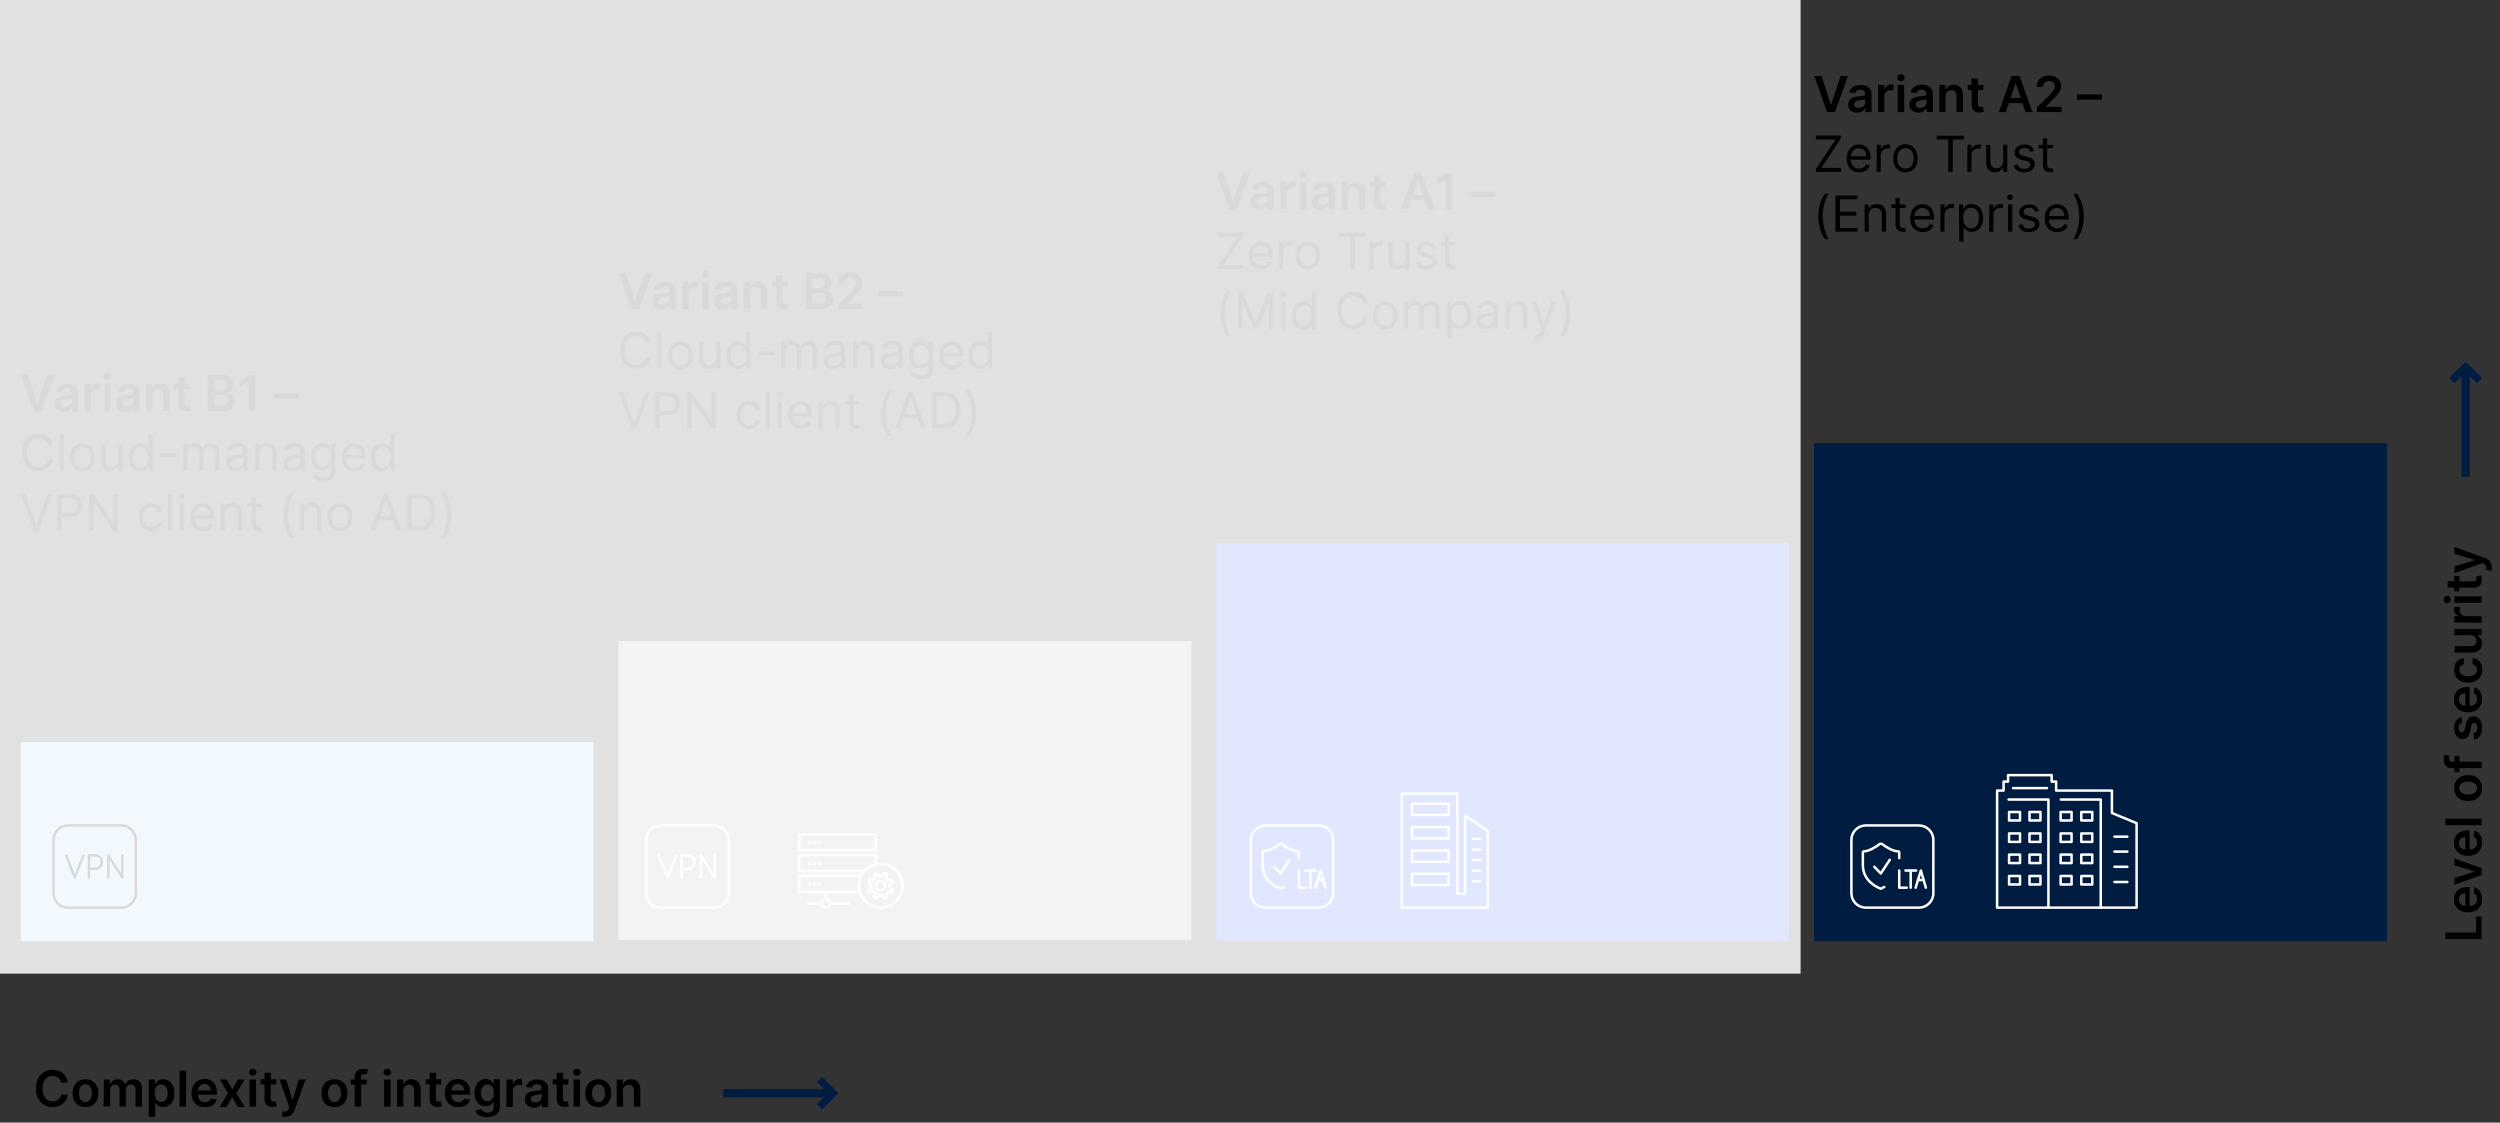<?xml version="1.0" encoding="UTF-8"?>
<svg xmlns="http://www.w3.org/2000/svg" xmlns:xlink="http://www.w3.org/1999/xlink" version="1.1" id="Ebene_1" x="0px" y="0px" width="1003.7px" height="450.7px" viewBox="0 0 1003.7 450.7" style="enable-background:new 0 0 1003.7 450.7;" xml:space="preserve">
<rect x="0" y="0" width="1003.7" height="450.7" fill="#333333" stroke="none"/>
<style type="text/css">
	.st0{fill:none;stroke:#001D41;stroke-width:3.33;}
	.st1{fill:none;stroke:#001D41;stroke-width:3;stroke-miterlimit:10;}
	.st2{fill:#AADAF7;}
	.st3{fill:#B1B1B1;}
	.st4{fill:#2E60FF;}
	.st5{fill:#001D41;}
	.st6{fill:none;stroke:#FFFFFF;stroke-linecap:round;stroke-linejoin:round;}
	.st7{fill:none;stroke:#000000;stroke-linecap:round;stroke-linejoin:round;}
	.st8{fill:#12120D;}
	.st9{fill:#FFFFFF;}
	.st10{fill:none;stroke:#FFFFFF;stroke-miterlimit:10;}
	.st11{opacity:0.85;fill:#FFFFFF;enable-background:new    ;}
</style>
<g id="a">
	<g>
		<line class="st0" x1="333.4" y1="438.9" x2="290.4" y2="438.9"></line>
		<polyline class="st1" points="329,433.4 334.5,438.9 329,444.4   "></polyline>
	</g>
	<g>
		<line class="st0" x1="989.9" y1="148.4" x2="989.9" y2="191.4"></line>
		<polyline class="st1" points="984.4,152.8 989.9,147.3 995.5,152.8   "></polyline>
	</g>
	<rect x="8.3" y="297.9" class="st2" width="230" height="80"></rect>
	<rect x="248.3" y="257.4" class="st3" width="230" height="120"></rect>
	<rect x="488.3" y="217.9" class="st4" width="230" height="160"></rect>
	<rect x="728.3" y="177.9" class="st5" width="230" height="200"></rect>
	<g>
		<rect x="566.9" y="322.7" class="st6" width="14.7" height="4.5"></rect>
		<rect x="566.9" y="332.1" class="st6" width="14.7" height="4.5"></rect>
		<rect x="566.9" y="341.5" class="st6" width="14.7" height="4.5"></rect>
		<rect x="566.9" y="350.8" class="st6" width="14.7" height="4.5"></rect>
		<path class="st6" d="M562.8,364.4h34.5v-30.7l-9.1-6.3v31.4h-3.1v-40.2h-22.3L562.8,364.4L562.8,364.4z"></path>
		<line class="st6" x1="594.3" y1="353.8" x2="591.4" y2="353.8"></line>
		<line class="st6" x1="594.3" y1="349.6" x2="591.4" y2="349.6"></line>
		<line class="st6" x1="594.3" y1="345.3" x2="591.4" y2="345.3"></line>
		<line class="st6" x1="594.3" y1="341.1" x2="591.4" y2="341.1"></line>
		<line class="st6" x1="594.3" y1="336.8" x2="591.4" y2="336.8"></line>
	</g>
	<g>
		<path class="st6" d="M801.8,364.4h56v-33.9l-9.9-4.1v-9h-22.4v-3.6h-1.8v-2.6h-17.5v2.6h-1.8v3.6h-2.6L801.8,364.4L801.8,364.4z"></path>
		<line class="st6" x1="854.1" y1="335.9" x2="848.9" y2="335.9"></line>
		<line class="st6" x1="854.1" y1="341.9" x2="848.9" y2="341.9"></line>
		<line class="st6" x1="854.1" y1="348" x2="848.9" y2="348"></line>
		<line class="st6" x1="854.1" y1="354.1" x2="848.9" y2="354.1"></line>
		<polyline class="st6" points="827.4,321 843.4,321 843.4,364.4   "></polyline>
		<polyline class="st6" points="806.4,321 822.4,321 822.4,364.4   "></polyline>
		<rect x="827.3" y="326" class="st6" width="4.4" height="3.4"></rect>
		<rect x="827.3" y="334.6" class="st6" width="4.4" height="3.4"></rect>
		<rect x="827.3" y="343.1" class="st6" width="4.4" height="3.4"></rect>
		<rect x="827.3" y="351.7" class="st6" width="4.4" height="3.4"></rect>
		<rect x="835.6" y="326" class="st6" width="4.4" height="3.4"></rect>
		<rect x="835.6" y="334.6" class="st6" width="4.4" height="3.4"></rect>
		<rect x="835.6" y="343.1" class="st6" width="4.4" height="3.4"></rect>
		<rect x="835.6" y="351.7" class="st6" width="4.4" height="3.4"></rect>
		<rect x="806.6" y="326" class="st6" width="4.4" height="3.4"></rect>
		<rect x="806.6" y="334.6" class="st6" width="4.4" height="3.4"></rect>
		<rect x="806.6" y="343.1" class="st6" width="4.4" height="3.4"></rect>
		<rect x="806.6" y="351.7" class="st6" width="4.4" height="3.4"></rect>
		<rect x="814.8" y="326" class="st6" width="4.4" height="3.4"></rect>
		<rect x="814.8" y="334.6" class="st6" width="4.4" height="3.4"></rect>
		<rect x="814.8" y="343.1" class="st6" width="4.4" height="3.4"></rect>
		<rect x="814.8" y="351.7" class="st6" width="4.4" height="3.4"></rect>
		<line class="st6" x1="821.8" y1="316.4" x2="808.2" y2="316.4"></line>
	</g>
	<g>
		<path class="st6" d="M521.5,344.5v-2.3c0-0.2-0.2-0.4-0.4-0.4c-2.1,0-4.9-1.7-6.4-2.9c-0.3-0.2-0.8-0.2-1.1,0    c-1.5,1.2-4.4,2.9-6.3,2.9c-0.2,0-0.4,0.2-0.4,0.4v5.1c0,6.7,6.2,9.1,7.2,9.5c0,0,0.7-0.4,1.4-0.7"></path>
		<polyline class="st6" points="511.5,348 514.1,350.7 517.7,345.2   "></polyline>
		<path class="st6" d="M508.1,331.4h21.3c3.2,0,5.8,2.6,5.8,5.8v21.4c0,3.2-2.6,5.8-5.8,5.8h-21.4c-3.2,0-5.8-2.6-5.8-5.8v-21.4    C502.3,334,504.9,331.4,508.1,331.4L508.1,331.4z"></path>
		<g>
			<polyline class="st6" points="521.5,349.5 521.5,356.4 524.5,356.4    "></polyline>
			<g>
				<line class="st6" x1="526.1" y1="356.4" x2="526.1" y2="349.5"></line>
				<line class="st6" x1="524" y1="349.5" x2="528.3" y2="349.5"></line>
			</g>
			<g>
				<polyline class="st6" points="528.1,356.4 530.2,349.5 532.2,356.4     "></polyline>
				<line class="st6" x1="529" y1="353.3" x2="531.3" y2="353.3"></line>
			</g>
		</g>
	</g>
	<g>
		<path class="st6" d="M762.5,344.5v-2.3c0-0.2-0.2-0.4-0.4-0.4c-2.1,0-4.9-1.7-6.4-2.9c-0.3-0.2-0.8-0.2-1.1,0    c-1.5,1.2-4.4,2.9-6.3,2.9c-0.2,0-0.4,0.2-0.4,0.4v5.1c0,6.7,6.2,9.1,7.2,9.5c0,0,0.7-0.4,1.4-0.7"></path>
		<polyline class="st6" points="752.5,348 755.1,350.7 758.7,345.2   "></polyline>
		<path class="st6" d="M749.1,331.4h21.3c3.2,0,5.8,2.6,5.8,5.8v21.4c0,3.2-2.6,5.8-5.8,5.8h-21.3c-3.2,0-5.8-2.6-5.8-5.8v-21.4    C743.3,334,745.9,331.4,749.1,331.4z"></path>
		<g>
			<polyline class="st6" points="762.5,349.5 762.5,356.4 765.5,356.4    "></polyline>
			<g>
				<line class="st6" x1="767.1" y1="356.4" x2="767.1" y2="349.5"></line>
				<line class="st6" x1="765" y1="349.5" x2="769.3" y2="349.5"></line>
			</g>
			<g>
				<polyline class="st6" points="769.1,356.4 771.2,349.5 773.2,356.4     "></polyline>
				<line class="st6" x1="770" y1="353.3" x2="772.3" y2="353.3"></line>
			</g>
		</g>
	</g>
	<g>
		<path class="st7" d="M27.3,331.4h21.4c3.2,0,5.8,2.6,5.8,5.8v21.4c0,3.2-2.6,5.8-5.8,5.8H27.3c-3.2,0-5.8-2.6-5.8-5.8v-21.4    C21.5,334,24.1,331.4,27.3,331.4z"></path>
		<g>
			<polyline class="st7" points="26.6,343.5 30,352.3 33.5,343.5    "></polyline>
			<g>
				<path class="st7" d="M35.8,348.8h2.4c1.5,0,2.7-1.2,2.7-2.7s-1.2-2.7-2.7-2.7h-2.4"></path>
				<line class="st7" x1="35.7" y1="343.5" x2="35.7" y2="352.3"></line>
			</g>
			<polyline class="st7" points="43.5,352.3 43.5,343.5 49.1,352.3 49.1,343.4    "></polyline>
		</g>
	</g>
	<g>
		<path class="st6" d="M265.3,331.4h21.4c3.2,0,5.8,2.6,5.8,5.8v21.4c0,3.2-2.6,5.8-5.8,5.8h-21.4c-3.2,0-5.8-2.6-5.8-5.8v-21.4    C259.4,334,262,331.4,265.3,331.4z"></path>
		<g>
			<polyline class="st6" points="264.5,343.5 268,352.3 271.5,343.5    "></polyline>
			<g>
				<path class="st6" d="M273.7,348.8h2.4c1.5,0,2.7-1.2,2.7-2.7s-1.2-2.7-2.7-2.7h-2.4"></path>
				<line class="st6" x1="273.6" y1="343.5" x2="273.6" y2="352.3"></line>
			</g>
			<polyline class="st6" points="281.4,352.3 281.4,343.5 287,352.3 287,343.4    "></polyline>
		</g>
	</g>
	<g>
		<g>
			<g>
				<g>
					<rect x="325" y="338.1" class="st8" width="0.3" height="0.4"></rect>
					<polygon class="st9" points="325.8,337.6 324.5,337.6 324.5,338.9 325.8,338.9 325.8,337.6      "></polygon>
				</g>
				<g>
					<rect x="327" y="338.1" class="st8" width="0.3" height="0.4"></rect>
					<polygon class="st9" points="327.8,337.6 326.5,337.6 326.5,338.9 327.8,338.9 327.8,337.6      "></polygon>
				</g>
				<g>
					<rect x="329" y="338.1" class="st8" width="0.3" height="0.4"></rect>
					<polygon class="st9" points="329.8,337.6 328.5,337.6 328.5,338.9 329.8,338.9 329.8,337.6      "></polygon>
				</g>
			</g>
			<rect x="320.9" y="335" class="st6" width="30.7" height="6.4"></rect>
		</g>
		<g>
			<g>
				<rect x="325" y="346.4" class="st8" width="0.3" height="0.4"></rect>
				<polygon class="st9" points="325.8,345.9 324.5,345.9 324.5,347.3 325.8,347.3 325.8,345.9     "></polygon>
			</g>
			<g>
				<rect x="327" y="346.4" class="st8" width="0.3" height="0.4"></rect>
				<polygon class="st9" points="327.8,345.9 326.5,345.9 326.5,347.3 327.8,347.3 327.8,345.9     "></polygon>
			</g>
			<g>
				<rect x="329" y="346.4" class="st8" width="0.3" height="0.4"></rect>
				<polygon class="st9" points="329.8,345.9 328.5,345.9 328.5,347.3 329.8,347.3 329.8,345.9     "></polygon>
			</g>
		</g>
		<g>
			<g>
				<rect x="325" y="354.8" class="st8" width="0.3" height="0.4"></rect>
				<polygon class="st9" points="325.8,354.3 324.5,354.3 324.5,355.6 325.8,355.6 325.8,354.3     "></polygon>
			</g>
			<g>
				<rect x="327" y="354.8" class="st8" width="0.3" height="0.4"></rect>
				<polygon class="st9" points="327.8,354.3 326.5,354.3 326.5,355.6 327.8,355.6 327.8,354.3     "></polygon>
			</g>
			<g>
				<rect x="329" y="354.8" class="st8" width="0.3" height="0.4"></rect>
				<polygon class="st9" points="329.8,354.3 328.5,354.3 328.5,355.6 329.8,355.6 329.8,354.3     "></polygon>
			</g>
		</g>
		<g>
			<path class="st6" d="M351.6,347c-1.8,0.4-3.4,1.4-4.6,2.7c-0.5,0.6-1,1.2-1.3,2c-0.6,1.2-0.9,2.5-0.9,3.9c0,0.9,0.1,1.7,0.4,2.5     c1.1,3.6,4.4,6.3,8.4,6.3c4.8,0,8.7-3.9,8.7-8.8s-3.9-8.8-8.7-8.8C352.8,346.8,352.2,346.9,351.6,347z"></path>
			<path class="st6" d="M351.6,343.4v3.6c-1.8,0.4-3.4,1.4-4.6,2.7h-26.1v-6.4H351.6z"></path>
			<path class="st6" d="M320.9,351.7h24.8c-0.6,1.2-0.9,2.5-0.9,3.9c0,0.9,0.1,1.7,0.4,2.5h-24.2V351.7z"></path>
		</g>
		<g>
			<ellipse class="st6" cx="331.6" cy="362.7" rx="1.7" ry="1.7"></ellipse>
			<line class="st6" x1="331.6" y1="358.5" x2="331.6" y2="360.6"></line>
			<line class="st6" x1="333.5" y1="362.7" x2="341" y2="362.7"></line>
			<line class="st6" x1="324.5" y1="362.7" x2="329.8" y2="362.7"></line>
		</g>
		<g>
			<path class="st10" d="M352.3,350.6C352.3,350.6,352.3,350.6,352.3,350.6l0.5,1.2c0.2,0,0.5-0.1,0.7-0.1c0.3,0,0.6,0,0.9,0.1     l0.5-1.1c0,0,0.1-0.1,0.1-0.1h0l1.1,0.5c0,0,0,0,0.1,0.1v0.1l-0.5,1.1c0.4,0.3,0.8,0.7,1.1,1.1l1.1-0.4h0c0,0,0.1,0,0.1,0.1     l0.5,1.2c0,0,0,0.1-0.1,0.1l-1.1,0.4c0.1,0.5,0.1,1.1,0,1.6l1.1,0.5c0,0,0,0,0.1,0.1v0.1l-0.5,1.1c0,0-0.1,0.1-0.1,0.1h0     l-1.1-0.5c-0.3,0.4-0.7,0.8-1.1,1.1l0.5,1.2c0,0,0,0.1-0.1,0.1l-1.2,0.4h0c0,0-0.1,0-0.1-0.1l-0.5-1.2c-0.2,0-0.5,0.1-0.7,0.1     c-0.3,0-0.6,0-0.9-0.1l-0.5,1.1c0,0-0.1,0.1-0.1,0.1h0l-1.1-0.5c0,0,0,0-0.1-0.1v-0.1l0.5-1.1c-0.4-0.3-0.8-0.7-1.1-1.1l-1.1,0.4     h0c0,0-0.1,0-0.1-0.1l-0.5-1.2c0,0,0-0.1,0.1-0.1l1.1-0.4c-0.1-0.5-0.1-1,0-1.6l-1.1-0.5c0,0,0,0-0.1-0.1v-0.1l0.5-1.1     c0,0,0,0,0.1-0.1h0.1l1.1,0.5c0.3-0.4,0.7-0.8,1.1-1.1l-0.5-1.2c0,0,0-0.1,0.1-0.1L352.3,350.6L352.3,350.6"></path>
			<path class="st6" d="M354.2,357.4c1-0.4,1.5-1.6,1.1-2.6s-1.6-1.5-2.6-1.1s-1.5,1.6-1.1,2.6S353.2,357.8,354.2,357.4z"></path>
		</g>
	</g>
</g>
<g id="d">
	<g>
		<path d="M24.6,434.7c-0.3-1.7-1.7-2.7-3.5-2.7c-2.4,0-4,1.8-4,5.1s1.7,5.1,4,5.1c1.7,0,3.1-1,3.5-2.7h2.6c-0.4,2.8-2.7,5-6.1,5    c-3.8,0-6.7-2.8-6.7-7.5s2.9-7.5,6.7-7.5c3.2,0,5.7,1.9,6.1,5.1L24.6,434.7L24.6,434.7z"></path>
		<path d="M29.1,438.9c0-3.4,2-5.6,5.2-5.6s5.2,2.3,5.2,5.6s-2,5.6-5.2,5.6S29.1,442.3,29.1,438.9z M36.9,438.9c0-2-0.9-3.6-2.6-3.6    s-2.6,1.6-2.6,3.6s0.9,3.6,2.6,3.6S36.9,440.9,36.9,438.9z"></path>
		<path d="M41.7,433.4h2.5v1.9h0.1c0.5-1.2,1.5-2,3-2s2.5,0.8,2.9,2h0.1c0.5-1.2,1.7-2,3.3-2c2,0,3.4,1.3,3.4,3.7v7.3h-2.6v-6.9    c0-1.4-0.8-2-1.9-2c-1.2,0-2,0.9-2,2.1v6.8h-2.5v-7c0-1.1-0.8-1.9-1.8-1.9s-2,0.9-2,2.2v6.6h-2.6L41.7,433.4L41.7,433.4z"></path>
		<path d="M59.7,433.4h2.5v1.8h0.2c0.4-0.8,1.2-1.9,3.1-1.9c2.5,0,4.5,2,4.5,5.6s-1.9,5.6-4.5,5.6c-1.9,0-2.7-1.1-3.1-1.9h-0.1v5.8    h-2.6L59.7,433.4L59.7,433.4z M64.7,442.4c1.7,0,2.6-1.5,2.6-3.5s-0.9-3.5-2.6-3.5s-2.6,1.4-2.6,3.5S63.1,442.4,64.7,442.4z"></path>
		<path d="M74.7,444.3h-2.6v-14.5h2.6V444.3z"></path>
		<path d="M76.9,438.9c0-3.4,2-5.7,5.2-5.7c2.7,0,5,1.7,5,5.5v0.8h-7.6c0,1.9,1.1,3,2.8,3c1.1,0,2-0.5,2.3-1.4l2.4,0.3    c-0.4,1.9-2.2,3.1-4.7,3.1C78.9,444.5,76.9,442.3,76.9,438.9L76.9,438.9z M84.6,437.8c0-1.5-1-2.6-2.5-2.6s-2.6,1.2-2.6,2.6H84.6z    "></path>
		<path d="M93.3,437.4l2.2-4h2.7l-3.3,5.5l3.3,5.5h-2.7l-2.3-3.9l-2.3,3.9h-2.7l3.3-5.5l-3.2-5.5h2.7L93.3,437.4L93.3,437.4z"></path>
		<path d="M100,430.5c0-0.8,0.7-1.4,1.5-1.4s1.5,0.6,1.5,1.4s-0.7,1.4-1.5,1.4S100,431.2,100,430.5z M100.2,433.4h2.6v10.9h-2.6    V433.4z"></path>
		<path d="M110.9,435.4h-2.2v5.6c0,1,0.5,1.3,1.2,1.3c0.3,0,0.6-0.1,0.8-0.1l0.4,2c-0.3,0.1-0.8,0.2-1.5,0.2c-1.9,0.1-3.4-1-3.4-3    v-6.1h-1.6v-2h1.6v-2.6h2.6v2.6h2.2L110.9,435.4L110.9,435.4z"></path>
		<path d="M113,448.1l0.6-2c1.1,0.3,1.9,0.2,2.3-1l0.2-0.6l-3.9-11.1h2.7l2.5,8.2h0.1l2.5-8.2h2.7l-4.4,12.2    c-0.6,1.7-1.8,2.8-3.8,2.8C114,448.4,113.3,448.3,113,448.1L113,448.1z"></path>
		<path d="M129.1,438.9c0-3.4,2-5.6,5.2-5.6s5.2,2.3,5.2,5.6s-2,5.6-5.2,5.6S129.1,442.3,129.1,438.9z M136.9,438.9    c0-2-0.9-3.6-2.6-3.6s-2.6,1.6-2.6,3.6s0.9,3.6,2.6,3.6S136.9,440.9,136.9,438.9z"></path>
		<path d="M147.2,435.4H145v8.9h-2.6v-8.9h-1.6v-2h1.6v-1c0-2.2,1.5-3.3,3.4-3.3c0.9,0,1.6,0.2,1.9,0.3l-0.5,2    c-0.2-0.1-0.6-0.2-1-0.2c-1,0-1.3,0.5-1.3,1.3v0.9h2.3L147.2,435.4L147.2,435.4z"></path>
		<path d="M154,430.5c0-0.8,0.7-1.4,1.5-1.4s1.5,0.6,1.5,1.4s-0.7,1.4-1.5,1.4S154,431.2,154,430.5z M154.2,433.4h2.6v10.9h-2.6    V433.4z"></path>
		<path d="M162,444.3h-2.6v-10.9h2.5v1.9h0.1c0.5-1.2,1.6-2,3.2-2c2.2,0,3.7,1.5,3.7,4.1v6.9h-2.6v-6.5c0-1.5-0.8-2.3-2.1-2.3    s-2.3,0.9-2.3,2.5V444.3L162,444.3z"></path>
		<path d="M177.1,435.4h-2.1v5.6c0,1,0.5,1.3,1.2,1.3c0.3,0,0.6-0.1,0.8-0.1l0.4,2c-0.3,0.1-0.8,0.2-1.5,0.2c-1.9,0.1-3.4-1-3.4-3    v-6.1h-1.6v-2h1.6v-2.6h2.6v2.6h2.1L177.1,435.4L177.1,435.4z"></path>
		<path d="M178.6,438.9c0-3.4,2-5.7,5.2-5.7c2.7,0,5,1.7,5,5.5v0.8h-7.6c0,1.9,1.1,3,2.8,3c1.1,0,2-0.5,2.3-1.4l2.4,0.3    c-0.4,1.9-2.2,3.1-4.7,3.1C180.6,444.5,178.6,442.3,178.6,438.9L178.6,438.9z M186.3,437.8c0-1.5-1-2.6-2.5-2.6s-2.6,1.2-2.6,2.6    H186.3z"></path>
		<path d="M190.9,445.9l2.3-0.6c0.3,0.6,1,1.4,2.5,1.4c1.5,0,2.5-0.7,2.5-2.3v-2.1h-0.1c-0.4,0.8-1.3,1.8-3.1,1.8    c-2.5,0-4.5-1.8-4.5-5.3s2-5.6,4.5-5.6c1.9,0,2.7,1.2,3.1,1.9h0.1v-1.8h2.5v11.1c0,2.8-2.2,4.1-5.1,4.1    C192.9,448.6,191.3,447.4,190.9,445.9L190.9,445.9z M198.3,438.8c0-2.1-0.9-3.4-2.6-3.4s-2.6,1.5-2.6,3.4s0.9,3.3,2.6,3.3    S198.3,440.9,198.3,438.8z"></path>
		<path d="M203.4,433.4h2.5v1.8h0.1c0.4-1.3,1.4-2,2.7-2c0.3,0,0.7,0,0.9,0.1v2.4c-0.2-0.1-0.8-0.1-1.2-0.1c-1.4,0-2.5,1-2.5,2.4    v6.4h-2.6L203.4,433.4L203.4,433.4z"></path>
		<path d="M210.7,441.3c0-2.5,2-3.1,4.1-3.3c1.9-0.2,2.7-0.2,2.7-1v0c0-1.1-0.6-1.7-1.8-1.7c-1.3,0-2,0.6-2.2,1.4l-2.4-0.3    c0.6-2,2.3-3,4.6-3c2.1,0,4.4,0.9,4.4,3.8v7.3h-2.5v-1.5h-0.1c-0.5,0.9-1.5,1.7-3.2,1.7C212.2,444.5,210.7,443.4,210.7,441.3    L210.7,441.3z M217.5,440.4v-1.3c-0.3,0.3-1.7,0.4-2.4,0.5c-1.1,0.2-2,0.6-2,1.6s0.8,1.4,1.8,1.4    C216.5,442.6,217.5,441.6,217.5,440.4z"></path>
		<path d="M228.1,435.4H226v5.6c0,1,0.5,1.3,1.2,1.3c0.3,0,0.6-0.1,0.8-0.1l0.4,2c-0.3,0.1-0.8,0.2-1.5,0.2c-1.9,0.1-3.4-1-3.4-3    v-6.1h-1.6v-2h1.6v-2.6h2.6v2.6h2.1L228.1,435.4L228.1,435.4z"></path>
		<path d="M230.1,430.5c0-0.8,0.7-1.4,1.5-1.4s1.5,0.6,1.5,1.4s-0.7,1.4-1.5,1.4S230.1,431.2,230.1,430.5z M230.3,433.4h2.6v10.9    h-2.6V433.4z"></path>
		<path d="M235,438.9c0-3.4,2-5.6,5.2-5.6s5.2,2.3,5.2,5.6s-2,5.6-5.2,5.6S235,442.3,235,438.9z M242.9,438.9c0-2-0.9-3.6-2.6-3.6    s-2.6,1.6-2.6,3.6s0.9,3.6,2.6,3.6S242.9,440.9,242.9,438.9z"></path>
		<path d="M250.2,444.3h-2.6v-10.9h2.5v1.9h0.1c0.5-1.2,1.6-2,3.2-2c2.2,0,3.7,1.5,3.7,4.1v6.9h-2.6v-6.5c0-1.5-0.8-2.3-2.1-2.3    s-2.3,0.9-2.3,2.5L250.2,444.3L250.2,444.3z"></path>
	</g>
	<g>
		<path d="M981.8,377v-2.6h12.3V368h2.2v9H981.8z"></path>
		<path d="M990.9,366.3c-3.4,0-5.7-2-5.7-5.2c0-2.7,1.7-5,5.5-5h0.8v7.6c1.9,0,3-1.1,3-2.8c0-1.1-0.5-2-1.4-2.3l0.3-2.4    c1.9,0.5,3.1,2.2,3.1,4.7C996.5,364.3,994.3,366.3,990.9,366.3L990.9,366.3z M989.8,358.6c-1.5,0-2.6,1-2.6,2.5s1.2,2.6,2.6,2.6    V358.6L989.8,358.6z"></path>
		<path d="M996.3,348.5v2.8l-10.9,3.9v-2.7l8.1-2.5v-0.1l-8.1-2.5v-2.7L996.3,348.5L996.3,348.5z"></path>
		<path d="M990.9,343.6c-3.4,0-5.7-2-5.7-5.2c0-2.7,1.7-5,5.5-5h0.8v7.6c1.9,0,3-1.1,3-2.8c0-1.1-0.5-2-1.4-2.3l0.3-2.4    c1.9,0.5,3.1,2.2,3.1,4.7C996.5,341.6,994.3,343.6,990.9,343.6L990.9,343.6z M989.8,336c-1.5,0-2.6,1-2.6,2.5s1.2,2.6,2.6,2.6V336    L989.8,336z"></path>
		<path d="M996.3,328.7v2.6h-14.5v-2.6H996.3z"></path>
		<path d="M990.9,321.6c-3.4,0-5.6-2-5.6-5.2s2.3-5.2,5.6-5.2s5.6,2,5.6,5.2S994.3,321.6,990.9,321.6z M990.9,313.8    c-2,0-3.6,0.9-3.6,2.6s1.6,2.6,3.6,2.6s3.6-0.9,3.6-2.6S992.9,313.8,990.9,313.8z"></path>
		<path d="M987.4,303.5v2.3h8.9v2.6h-8.9v1.6h-2v-1.6h-1c-2.2,0-3.3-1.5-3.3-3.4c0-0.9,0.2-1.6,0.3-2l2,0.5c-0.1,0.2-0.2,0.5-0.2,1    c0,1,0.5,1.3,1.3,1.3h0.9v-2.3L987.4,303.5L987.4,303.5z"></path>
		<path d="M988.5,290.2c-0.7,0.2-1.4,0.8-1.4,2c0,1.1,0.5,1.9,1.2,1.9c0.6,0,1-0.4,1.3-1.5l0.4-1.9c0.5-2.1,1.4-3.1,3-3.1    c2.1,0,3.5,1.9,3.5,4.6s-1.2,4.4-3.2,4.7l-0.2-2.5c1-0.2,1.5-1,1.5-2.2s-0.6-2-1.3-2c-0.6,0-1,0.5-1.2,1.5l-0.4,1.9    c-0.4,2.1-1.5,3.1-3.1,3.1c-2,0-3.3-1.8-3.3-4.4s1.2-4,3-4.4L988.5,290.2L988.5,290.2z"></path>
		<path d="M990.9,286c-3.4,0-5.7-2-5.7-5.2c0-2.7,1.7-5,5.5-5h0.8v7.6c1.9,0,3-1.1,3-2.8c0-1.1-0.5-2-1.4-2.3l0.3-2.4    c1.9,0.5,3.1,2.2,3.1,4.7C996.5,283.9,994.3,285.9,990.9,286L990.9,286z M989.8,278.3c-1.5,0-2.6,1-2.6,2.5s1.2,2.6,2.6,2.6V278.3    L989.8,278.3z"></path>
		<path d="M990.9,274.1c-3.3,0-5.6-2-5.6-5.2c0-2.7,1.5-4.5,3.9-4.7v2.5c-1,0.2-1.8,1-1.8,2.2c0,1.6,1.3,2.6,3.5,2.6s3.6-1,3.6-2.6    c0-1.1-0.7-2-1.8-2.2v-2.5c2.3,0.2,3.9,1.9,3.9,4.7C996.5,272.1,994.2,274.1,990.9,274.1L990.9,274.1z"></path>
		<path d="M985.4,255.1v-2.6h10.9v2.5h-1.9v0.1c1.2,0.5,2.1,1.7,2.1,3.3c0,2.1-1.5,3.6-4.1,3.6h-6.9v-2.6h6.5c1.4,0,2.3-0.8,2.3-2.1    c0-1.1-0.8-2.3-2.5-2.3L985.4,255.1L985.4,255.1z"></path>
		<path d="M985.4,249.9v-2.5h1.8v-0.1c-1.3-0.4-2-1.4-2-2.7c0-0.3,0-0.7,0.1-0.9h2.4c-0.1,0.2-0.2,0.8-0.2,1.2c0,1.4,1,2.5,2.4,2.5    h6.4v2.6L985.4,249.9L985.4,249.9z"></path>
		<path d="M982.5,242.2c-0.8,0-1.4-0.7-1.4-1.5s0.6-1.5,1.4-1.5s1.4,0.7,1.4,1.5S983.2,242.2,982.5,242.2z M985.4,242v-2.6h10.9v2.6    H985.4z"></path>
		<path d="M987.4,231.3v2.1h5.6c1,0,1.3-0.5,1.3-1.2c0-0.3-0.1-0.6-0.1-0.8l2-0.4c0.1,0.3,0.2,0.8,0.2,1.5c0.1,1.9-1,3.4-3,3.4h-6.1    v1.5h-2v-1.5h-2.6v-2.6h2.6v-2.1L987.4,231.3L987.4,231.3z"></path>
		<path d="M1000.1,229.3l-2-0.6c0.3-1.1,0.2-1.9-1-2.4l-0.6-0.2l-11.1,4v-2.7l8.2-2.5v-0.1l-8.2-2.5v-2.7l12.2,4.4    c1.7,0.6,2.8,1.8,2.8,3.8C1000.4,228.3,1000.3,228.9,1000.1,229.3L1000.1,229.3z"></path>
	</g>
	<g>
		<path d="M15,161.9h0.1l3.8-11.4h2.9L16.7,165h-3.2l-5.1-14.5h2.9C11.2,150.5,15,161.9,15,161.9z"></path>
		<path d="M22,162c0-2.5,2-3.1,4.1-3.3c1.9-0.2,2.7-0.2,2.7-1v0c0-1.1-0.6-1.7-1.8-1.7c-1.3,0-2,0.6-2.2,1.4l-2.4-0.3    c0.6-2,2.3-3,4.6-3c2.1,0,4.4,0.9,4.4,3.8v7.3h-2.5v-1.5h-0.1c-0.5,0.9-1.5,1.7-3.2,1.7C23.6,165.2,22,164.1,22,162L22,162z     M28.8,161.1v-1.3c-0.3,0.3-1.7,0.4-2.4,0.5c-1.1,0.2-2,0.6-2,1.6s0.8,1.4,1.8,1.4C27.8,163.3,28.8,162.3,28.8,161.1L28.8,161.1z"></path>
		<path d="M34,154.1h2.5v1.8h0.1c0.4-1.3,1.4-2,2.7-2c0.3,0,0.7,0,0.9,0.1v2.4c-0.2-0.1-0.8-0.1-1.2-0.1c-1.4,0-2.5,1-2.5,2.4v6.4    H34L34,154.1L34,154.1z"></path>
		<path d="M41.7,151.2c0-0.8,0.7-1.4,1.5-1.4s1.5,0.6,1.5,1.4s-0.7,1.4-1.5,1.4S41.7,152,41.7,151.2z M41.9,154.1h2.6V165h-2.6    V154.1z"></path>
		<path d="M46.6,162c0-2.5,2-3.1,4.1-3.3c1.9-0.2,2.7-0.2,2.7-1v0c0-1.1-0.7-1.7-1.8-1.7c-1.3,0-2,0.6-2.2,1.4L47,157    c0.6-2,2.3-3,4.6-3c2.1,0,4.4,0.9,4.4,3.8v7.3h-2.5v-1.5h-0.1c-0.5,0.9-1.5,1.7-3.2,1.7C48.2,165.2,46.6,164.1,46.6,162L46.6,162z     M53.5,161.1v-1.3c-0.3,0.3-1.7,0.4-2.4,0.5c-1.2,0.2-2,0.6-2,1.6s0.8,1.4,1.8,1.4C52.5,163.3,53.5,162.3,53.5,161.1L53.5,161.1z"></path>
		<path d="M61.2,165h-2.6v-10.9h2.5v1.9h0.1c0.5-1.2,1.6-2,3.2-2c2.2,0,3.7,1.5,3.7,4.1v6.9h-2.6v-6.5c0-1.4-0.8-2.3-2.1-2.3    s-2.3,0.9-2.3,2.5L61.2,165L61.2,165z"></path>
		<path d="M76.3,156.1h-2.2v5.6c0,1,0.5,1.3,1.2,1.3c0.3,0,0.6-0.1,0.8-0.1l0.4,2c-0.3,0.1-0.8,0.2-1.5,0.3c-1.9,0.1-3.4-0.9-3.4-3    v-6.1H70v-2h1.6v-2.6h2.6v2.6h2.2L76.3,156.1L76.3,156.1z"></path>
		<path d="M83.5,150.5H89c3.2,0,4.7,1.6,4.7,3.8c0,1.8-1.1,2.8-2.5,3.1v0.1c1.6,0.1,3.1,1.4,3.1,3.6s-1.6,4-5,4h-5.9V150.5    L83.5,150.5z M88.7,156.7c1.4,0,2.4-0.8,2.4-2.1c0-1.1-0.8-1.9-2.3-1.9h-2.7v4L88.7,156.7L88.7,156.7z M89,162.8    c1.9,0,2.7-0.8,2.7-2c0-1.3-1-2.3-2.6-2.3h-2.9v4.3H89z"></path>
		<path d="M102.4,165h-2.6v-12h-0.1l-3.4,2.2v-2.4l3.6-2.3h2.5V165L102.4,165z"></path>
		<path d="M119.8,160h-10v-2.1h10V160z"></path>
		<path d="M19.5,179c-0.4-2-2.2-3.1-4.1-3.1c-2.6,0-4.7,2-4.7,5.8s2.1,5.8,4.7,5.8c1.9,0,3.7-1.1,4.1-3.1h1.8    c-0.5,3-2.9,4.7-5.9,4.7c-3.7,0-6.4-2.9-6.4-7.5s2.7-7.5,6.4-7.5c2.9,0,5.3,1.8,5.9,4.7L19.5,179L19.5,179z"></path>
		<path d="M25.6,189h-1.7v-14.5h1.7V189z"></path>
		<path d="M28.2,183.6c0-3.4,2-5.6,4.9-5.6s4.9,2.2,4.9,5.6s-2,5.6-4.9,5.6S28.2,187,28.2,183.6z M36.4,183.6c0-2.2-1-4.1-3.3-4.1    s-3.3,2-3.3,4.1s1,4.1,3.3,4.1S36.4,185.8,36.4,183.6z"></path>
		<path d="M47.5,178.1h1.7V189h-1.7v-1.8h-0.1c-0.5,1.1-1.6,2-3.2,2c-2,0-3.5-1.3-3.5-4.1v-6.9h1.7v6.8c0,1.6,1,2.6,2.4,2.6    c1.2,0,2.8-0.9,2.8-3L47.5,178.1L47.5,178.1z"></path>
		<path d="M51.7,183.6c0-3.4,1.9-5.6,4.7-5.6c2.1,0,2.8,1.3,3.2,1.9h0.1v-5.4h1.7V189h-1.6v-1.7h-0.2c-0.4,0.6-1.1,1.9-3.2,1.9    C53.6,189.2,51.7,187.1,51.7,183.6L51.7,183.6z M59.7,183.6c0-2.4-1.1-4.1-3.1-4.1s-3.2,1.8-3.2,4.1s1.1,4.2,3.2,4.2    S59.7,186,59.7,183.6z"></path>
		<path d="M70.9,183.6h-6.4V182h6.4V183.6z"></path>
		<path d="M73.8,178.1h1.6v1.7h0.1c0.4-1.2,1.5-1.9,2.9-1.9s2.4,0.7,2.9,1.9h0.1c0.6-1.1,1.7-1.9,3.3-1.9c1.9,0,3.3,1.2,3.3,3.8v7.3    h-1.7v-7.3c0-1.6-1-2.2-2.2-2.2c-1.5,0-2.4,1-2.4,2.4v7.1h-1.7v-7.5c0-1.2-0.9-2.1-2.2-2.1s-2.5,1.1-2.5,2.7v6.8h-1.7V178.1    L73.8,178.1z"></path>
		<path d="M90.7,185.9c0-2.5,2.2-2.9,4.2-3.2c2-0.3,2.8-0.2,2.8-1v-0.1c0-1.4-0.8-2.2-2.3-2.2s-2.5,0.9-2.8,1.6l-1.6-0.6    c0.8-2,2.7-2.6,4.4-2.6c1.4,0,4,0.4,4,3.9v7.2h-1.7v-1.5h-0.1c-0.3,0.7-1.3,1.7-3.2,1.7C92.4,189.3,90.7,188,90.7,185.9    L90.7,185.9z M97.8,185.1v-1.5c-0.3,0.3-2.2,0.5-2.9,0.6c-1.3,0.2-2.5,0.6-2.5,1.8c0,1.2,1,1.8,2.3,1.8    C96.7,187.8,97.8,186.4,97.8,185.1L97.8,185.1z"></path>
		<path d="M104.2,189h-1.7v-10.9h1.6v1.7h0.1c0.5-1.1,1.5-1.9,3.2-1.9c2.2,0,3.7,1.3,3.7,4.1v6.9h-1.7v-6.8c0-1.7-0.9-2.7-2.5-2.7    s-2.8,1.1-2.8,3L104.2,189L104.2,189z"></path>
		<path d="M113.7,185.9c0-2.5,2.2-2.9,4.2-3.2c2-0.3,2.8-0.2,2.8-1v-0.1c0-1.4-0.8-2.2-2.3-2.2s-2.5,0.9-2.8,1.6l-1.6-0.6    c0.8-2,2.7-2.6,4.4-2.6c1.4,0,4,0.4,4,3.9v7.2h-1.7v-1.5h-0.1c-0.3,0.7-1.3,1.7-3.2,1.7C115.4,189.3,113.7,188,113.7,185.9    L113.7,185.9z M120.7,185.1v-1.5c-0.3,0.3-2.2,0.5-2.9,0.6c-1.3,0.2-2.5,0.6-2.5,1.8c0,1.2,1,1.8,2.3,1.8    C119.7,187.8,120.7,186.4,120.7,185.1L120.7,185.1z"></path>
		<path d="M125.4,191.1l1.3-0.9c0.4,0.6,1.1,1.6,3.1,1.6c1.8,0,3-0.8,3-2.6V187h-0.1c-0.4,0.6-1.1,1.8-3.2,1.8    c-2.6,0-4.6-1.9-4.6-5.3s1.9-5.5,4.7-5.5c2.1,0,2.8,1.3,3.2,1.9h0.2v-1.7h1.6v11.2c0,2.8-2.1,4-4.7,4    C127.4,193.3,126.1,192.3,125.4,191.1L125.4,191.1z M132.9,183.5c0-2.4-1.1-4-3.1-4s-3.2,1.8-3.2,4s1.1,3.9,3.2,3.9    C131.9,187.3,132.9,185.9,132.9,183.5z"></path>
		<path d="M137.2,183.7c0-3.4,2-5.7,4.9-5.7c2.3,0,4.7,1.4,4.7,5.4v0.7h-7.9c0.1,2.3,1.4,3.6,3.4,3.6c1.3,0,2.3-0.6,2.7-1.7l1.6,0.4    c-0.5,1.6-2.1,2.8-4.3,2.8C139.1,189.2,137.2,187,137.2,183.7L137.2,183.7z M145.1,182.7c0-1.8-1.2-3.2-3-3.2    c-1.9,0-3.1,1.5-3.2,3.2H145.1L145.1,182.7z"></path>
		<path d="M148.8,183.6c0-3.4,1.9-5.6,4.6-5.6c2.1,0,2.8,1.3,3.1,1.9h0.1v-5.4h1.7V189h-1.6v-1.7h-0.2c-0.4,0.6-1.1,1.9-3.2,1.9    C150.7,189.2,148.8,187.1,148.8,183.6L148.8,183.6z M156.8,183.6c0-2.4-1.1-4.1-3.1-4.1s-3.2,1.8-3.2,4.1s1.1,4.2,3.2,4.2    S156.8,186,156.8,183.6z"></path>
		<path d="M14.5,210.7h0.2l4.3-12.2h1.8L15.5,213h-1.8l-5.3-14.5h1.8L14.5,210.7L14.5,210.7z"></path>
		<path d="M23.1,198.5H28c3.4,0,4.9,2,4.9,4.6s-1.5,4.6-4.9,4.6h-3.2v5.3h-1.8V198.5L23.1,198.5z M28,206.1c2.3,0,3.2-1.3,3.2-3.1    s-0.9-3-3.3-3h-3.1v6.1L28,206.1L28,206.1z"></path>
		<path d="M47.3,213h-1.7l-7.9-11.4h-0.1V213h-1.8v-14.5h1.7l8,11.4h0.1v-11.4h1.7V213z"></path>
		<path d="M55.8,207.6c0-3.3,2-5.6,4.9-5.6c2.3,0,4,1.4,4.3,3.4h-1.7c-0.3-1-1.1-1.9-2.6-1.9c-2,0-3.3,1.6-3.3,4.1s1.3,4.2,3.3,4.2    c1.3,0,2.3-0.7,2.6-1.9H65c-0.3,1.9-1.9,3.4-4.3,3.4C57.6,213.3,55.8,210.9,55.8,207.6L55.8,207.6z"></path>
		<path d="M69.1,213h-1.7v-14.5h1.7V213z"></path>
		<path d="M71.8,199.2c0-0.6,0.5-1.1,1.2-1.1s1.2,0.5,1.2,1.1s-0.5,1.1-1.2,1.1S71.8,199.8,71.8,199.2z M72.2,202.1h1.7V213h-1.7    V202.1z"></path>
		<path d="M76.4,207.7c0-3.4,2-5.7,4.9-5.7c2.3,0,4.7,1.4,4.7,5.5v0.7h-7.9c0.1,2.3,1.4,3.6,3.4,3.6c1.3,0,2.3-0.6,2.7-1.7l1.6,0.5    c-0.5,1.6-2.1,2.8-4.3,2.8C78.4,213.2,76.4,211,76.4,207.7L76.4,207.7z M84.3,206.7c0-1.8-1.2-3.2-3-3.2c-1.9,0-3.1,1.5-3.2,3.2    C78.1,206.7,84.3,206.7,84.3,206.7z"></path>
		<path d="M90.3,213h-1.7v-10.9h1.6v1.7h0.1c0.5-1.1,1.5-1.9,3.2-1.9c2.2,0,3.7,1.3,3.7,4.1v6.9h-1.7v-6.8c0-1.7-0.9-2.7-2.5-2.7    s-2.8,1.1-2.8,3L90.3,213L90.3,213z"></path>
		<path d="M105,203.5h-2.3v6.4c0,1.4,0.7,1.6,1.4,1.6c0.4,0,0.6-0.1,0.7-0.1l0.3,1.5c-0.2,0.1-0.6,0.2-1.2,0.2    c-1.4,0-2.9-0.9-2.9-2.8v-6.8h-1.7v-1.4h1.7v-2.6h1.7v2.6h2.3C105,202.1,105,203.5,105,203.5z"></path>
		<path d="M116.5,197.8h1.5c-1.4,1.9-2.4,5.7-2.4,9.1s1.1,7.2,2.4,9.1h-1.5c-1.7-2.5-2.7-5.5-2.7-9.1S114.8,200.3,116.5,197.8    L116.5,197.8z"></path>
		<path d="M122.1,213h-1.7v-10.9h1.6v1.7h0.1c0.5-1.1,1.5-1.9,3.2-1.9c2.2,0,3.7,1.3,3.7,4.1v6.9h-1.7v-6.8c0-1.7-0.9-2.7-2.5-2.7    s-2.8,1.1-2.8,3L122.1,213L122.1,213z"></path>
		<path d="M131.6,207.6c0-3.4,2-5.6,4.9-5.6s4.9,2.2,4.9,5.6s-2,5.6-4.9,5.6S131.6,211,131.6,207.6z M139.8,207.6    c0-2.2-1-4.1-3.3-4.1s-3.3,2-3.3,4.1s1,4.1,3.3,4.1S139.8,209.8,139.8,207.6z"></path>
		<path d="M148.7,213l5.3-14.5h1.8l5.3,14.5h-1.8l-1.5-4.1H152l-1.5,4.1H148.7L148.7,213z M157.3,207.3l-2.3-6.6h-0.1l-2.3,6.6    H157.3z"></path>
		<path d="M163.4,213v-14.5h4.7c4.2,0,6.7,2.7,6.7,7.2s-2.5,7.3-6.9,7.3H163.4z M167.8,211.4c3.6,0,5.3-2.2,5.3-5.7    s-1.7-5.7-5.1-5.7h-2.8v11.4H167.8z"></path>
		<path d="M178.5,216H177c1.4-1.9,2.4-5.7,2.4-9.1s-1.1-7.2-2.4-9.1h1.5c1.7,2.5,2.7,5.5,2.7,9.1S180.2,213.4,178.5,216z"></path>
	</g>
	<g>
		<path d="M255,120.9h0.1l3.8-11.4h2.9l-5.1,14.5h-3.2l-5.1-14.5h2.9L255,120.9z"></path>
		<path d="M262,121c0-2.5,2-3.1,4.1-3.3c1.9-0.2,2.7-0.2,2.7-1v0c0-1.1-0.6-1.7-1.8-1.7c-1.3,0-2,0.6-2.2,1.4l-2.4-0.3    c0.6-2,2.3-3,4.6-3c2.1,0,4.4,0.9,4.4,3.8v7.3h-2.5v-1.5h-0.1c-0.5,0.9-1.5,1.7-3.2,1.7C263.6,124.2,262,123.1,262,121L262,121z     M268.8,120.1v-1.3c-0.3,0.3-1.7,0.4-2.4,0.5c-1.1,0.2-2,0.6-2,1.6s0.8,1.4,1.8,1.4C267.8,122.3,268.8,121.3,268.8,120.1    L268.8,120.1z"></path>
		<path d="M274,113.1h2.5v1.8h0.1c0.4-1.3,1.4-2,2.7-2c0.3,0,0.7,0,0.9,0.1v2.4c-0.2-0.1-0.8-0.1-1.2-0.1c-1.4,0-2.5,1-2.5,2.4v6.4    H274L274,113.1L274,113.1z"></path>
		<path d="M281.7,110.2c0-0.8,0.7-1.4,1.5-1.4s1.5,0.6,1.5,1.4s-0.7,1.4-1.5,1.4S281.7,110.9,281.7,110.2z M281.9,113.1h2.6V124    h-2.6V113.1z"></path>
		<path d="M286.6,121c0-2.5,2-3.1,4.1-3.3c1.9-0.2,2.7-0.2,2.7-1v0c0-1.1-0.6-1.7-1.8-1.7c-1.3,0-2,0.6-2.2,1.4L287,116    c0.6-2,2.3-3,4.6-3c2.1,0,4.4,0.9,4.4,3.8v7.3h-2.5v-1.5h-0.1c-0.5,0.9-1.5,1.7-3.2,1.7C288.2,124.2,286.6,123.1,286.6,121    L286.6,121z M293.5,120.1v-1.3c-0.3,0.3-1.7,0.4-2.4,0.5c-1.1,0.2-2,0.6-2,1.6s0.8,1.4,1.8,1.4    C292.5,122.3,293.5,121.3,293.5,120.1L293.5,120.1z"></path>
		<path d="M301.2,124h-2.6v-10.9h2.5v1.9h0.1c0.5-1.2,1.6-2,3.2-2c2.2,0,3.7,1.5,3.7,4.1v6.9h-2.6v-6.5c0-1.4-0.8-2.3-2.1-2.3    s-2.3,0.9-2.3,2.5V124L301.2,124z"></path>
		<path d="M316.3,115.1h-2.1v5.6c0,1,0.5,1.3,1.2,1.3c0.3,0,0.6-0.1,0.8-0.1l0.4,2c-0.3,0.1-0.8,0.2-1.5,0.3c-1.9,0.1-3.4-0.9-3.4-3    v-6.1H310v-2h1.5v-2.6h2.6v2.6h2.1L316.3,115.1L316.3,115.1z"></path>
		<path d="M323.5,109.5h5.6c3.1,0,4.7,1.6,4.7,3.8c0,1.8-1.1,2.8-2.5,3.1v0.1c1.5,0.1,3.1,1.4,3.1,3.6s-1.6,4-5,4h-5.9L323.5,109.5    L323.5,109.5z M328.7,115.7c1.4,0,2.4-0.8,2.4-2.1c0-1.1-0.8-1.9-2.4-1.9h-2.7v4L328.7,115.7L328.7,115.7z M329,121.8    c1.9,0,2.7-0.8,2.7-2c0-1.3-1-2.3-2.6-2.3h-2.9v4.3H329z"></path>
		<path d="M336.5,122.1l5-4.9c1.4-1.5,2.2-2.3,2.2-3.5c0-1.4-1-2.2-2.4-2.2s-2.4,0.9-2.4,2.4h-2.5c0-2.8,2-4.6,4.9-4.6    s4.9,1.8,4.9,4.2c0,1.6-0.8,3-3.6,5.7l-2.5,2.6v0.1h6.3v2.2h-10L336.5,122.1L336.5,122.1z"></path>
		<path d="M362.6,119h-10v-2.1h10V119z"></path>
		<path d="M259.5,138c-0.4-2-2.2-3.1-4.1-3.1c-2.6,0-4.7,2-4.7,5.8s2.1,5.8,4.7,5.8c1.9,0,3.7-1.1,4.1-3.1h1.8    c-0.5,3-2.9,4.7-5.9,4.7c-3.7,0-6.4-2.9-6.4-7.5s2.7-7.5,6.4-7.5c2.9,0,5.3,1.8,5.9,4.7L259.5,138L259.5,138z"></path>
		<path d="M265.6,148h-1.7v-14.5h1.7V148z"></path>
		<path d="M268.2,142.6c0-3.4,2-5.6,4.9-5.6s4.9,2.2,4.9,5.6s-2,5.6-4.9,5.6S268.2,146,268.2,142.6z M276.4,142.6    c0-2.2-1-4.1-3.3-4.1s-3.3,2-3.3,4.1s1,4.1,3.3,4.1S276.4,144.8,276.4,142.6z"></path>
		<path d="M287.5,137.1h1.7V148h-1.7v-1.8h-0.1c-0.5,1.1-1.6,2-3.2,2c-2,0-3.5-1.3-3.5-4.1v-6.9h1.7v6.8c0,1.6,1,2.6,2.4,2.6    c1.2,0,2.8-0.9,2.8-3L287.5,137.1L287.5,137.1z"></path>
		<path d="M291.7,142.6c0-3.4,1.9-5.6,4.6-5.6c2.1,0,2.8,1.3,3.1,1.9h0.1v-5.4h1.7V148h-1.6v-1.7h-0.2c-0.4,0.6-1.1,1.9-3.2,1.9    C293.6,148.2,291.7,146.1,291.7,142.6L291.7,142.6z M299.7,142.6c0-2.4-1.1-4.1-3.1-4.1s-3.2,1.8-3.2,4.1s1.1,4.2,3.2,4.2    S299.7,145,299.7,142.6z"></path>
		<path d="M310.9,142.6h-6.4V141h6.4V142.6z"></path>
		<path d="M313.8,137.1h1.6v1.7h0.1c0.5-1.2,1.5-1.8,2.9-1.8s2.4,0.7,2.9,1.8h0.1c0.6-1.1,1.7-1.8,3.3-1.8c1.9,0,3.3,1.2,3.3,3.8    v7.3h-1.7v-7.3c0-1.6-1-2.2-2.2-2.2c-1.5,0-2.4,1-2.4,2.4v7.1h-1.7v-7.5c0-1.2-0.9-2.1-2.2-2.1s-2.5,1.1-2.5,2.7v6.8h-1.7V137.1    L313.8,137.1z"></path>
		<path d="M330.7,144.9c0-2.5,2.2-2.9,4.2-3.2c2-0.2,2.8-0.2,2.8-1v-0.1c0-1.4-0.8-2.2-2.3-2.2s-2.5,0.9-2.8,1.6l-1.6-0.6    c0.9-2,2.7-2.6,4.4-2.6c1.4,0,4,0.4,4,3.9v7.2h-1.7v-1.5h-0.1c-0.3,0.7-1.3,1.7-3.2,1.7C332.4,148.3,330.7,147,330.7,144.9    L330.7,144.9z M337.8,144.1v-1.5c-0.3,0.3-2.2,0.5-2.9,0.6c-1.3,0.2-2.5,0.6-2.5,1.8c0,1.2,1,1.8,2.3,1.8    C336.7,146.8,337.8,145.4,337.8,144.1L337.8,144.1z"></path>
		<path d="M344.2,148h-1.7v-10.9h1.6v1.7h0.1c0.5-1.1,1.5-1.8,3.2-1.8c2.2,0,3.7,1.3,3.7,4.1v6.9h-1.7v-6.8c0-1.7-0.9-2.7-2.5-2.7    s-2.8,1.1-2.8,3L344.2,148L344.2,148z"></path>
		<path d="M353.7,144.9c0-2.5,2.2-2.9,4.2-3.2c2-0.2,2.8-0.2,2.8-1v-0.1c0-1.4-0.8-2.2-2.3-2.2s-2.5,0.9-2.8,1.6l-1.6-0.6    c0.9-2,2.7-2.6,4.4-2.6c1.4,0,4,0.4,4,3.9v7.2h-1.7v-1.5h-0.1c-0.3,0.7-1.3,1.7-3.2,1.7C355.4,148.3,353.7,147,353.7,144.9    L353.7,144.9z M360.7,144.1v-1.5c-0.3,0.3-2.2,0.5-2.9,0.6c-1.3,0.2-2.5,0.6-2.5,1.8c0,1.2,1,1.8,2.3,1.8    C359.7,146.8,360.7,145.4,360.7,144.1L360.7,144.1z"></path>
		<path d="M365.4,150.1l1.3-0.9c0.5,0.6,1.1,1.6,3.1,1.6c1.8,0,3-0.8,3-2.6V146h-0.1c-0.4,0.6-1,1.8-3.2,1.8c-2.6,0-4.6-1.9-4.6-5.3    s1.9-5.5,4.6-5.5c2.1,0,2.8,1.3,3.2,1.9h0.2v-1.7h1.6v11.2c0,2.8-2.1,4-4.7,4C367.4,152.3,366.1,151.3,365.4,150.1L365.4,150.1z     M372.9,142.5c0-2.4-1.1-4-3.1-4s-3.2,1.8-3.2,4s1.1,3.9,3.2,3.9S372.9,144.9,372.9,142.5z"></path>
		<path d="M377.2,142.7c0-3.4,2-5.7,4.9-5.7c2.3,0,4.7,1.4,4.7,5.4v0.7h-7.9c0.1,2.3,1.4,3.6,3.4,3.6c1.3,0,2.3-0.6,2.7-1.7l1.6,0.4    c-0.5,1.6-2.1,2.8-4.3,2.8C379.1,148.2,377.2,146,377.2,142.7L377.2,142.7z M385.1,141.7c0-1.8-1.2-3.2-3-3.2    c-1.9,0-3.1,1.5-3.2,3.2H385.1L385.1,141.7z"></path>
		<path d="M388.8,142.6c0-3.4,1.9-5.6,4.6-5.6c2.1,0,2.8,1.3,3.1,1.9h0.1v-5.4h1.7V148h-1.6v-1.7h-0.2c-0.4,0.6-1.1,1.9-3.2,1.9    C390.7,148.2,388.8,146.1,388.8,142.6L388.8,142.6z M396.8,142.6c0-2.4-1.1-4.1-3.1-4.1s-3.2,1.8-3.2,4.1s1.1,4.2,3.2,4.2    S396.8,145,396.8,142.6z"></path>
		<path d="M254.5,169.7h0.2l4.3-12.2h1.8l-5.3,14.5h-1.8l-5.3-14.5h1.8L254.5,169.7L254.5,169.7z"></path>
		<path d="M263.1,157.5h4.9c3.4,0,4.9,2,4.9,4.6s-1.5,4.6-4.9,4.6h-3.2v5.3h-1.8V157.5L263.1,157.5z M268,165.1    c2.3,0,3.2-1.3,3.2-3.1s-0.9-3-3.3-3h-3.1v6.1L268,165.1L268,165.1z"></path>
		<path d="M287.4,172h-1.7l-7.9-11.4h-0.1V172h-1.8v-14.5h1.7l8,11.4h0.1v-11.4h1.7V172z"></path>
		<path d="M295.8,166.6c0-3.3,2-5.6,4.9-5.6c2.3,0,4,1.4,4.3,3.4h-1.7c-0.3-1-1.1-1.9-2.6-1.9c-2,0-3.3,1.6-3.3,4.1s1.3,4.2,3.3,4.2    c1.3,0,2.3-0.7,2.6-1.9h1.7c-0.3,1.9-1.9,3.4-4.3,3.4C297.6,172.3,295.8,169.9,295.8,166.6L295.8,166.6z"></path>
		<path d="M309.1,172h-1.7v-14.5h1.7V172z"></path>
		<path d="M311.9,158.2c0-0.6,0.5-1.1,1.2-1.1s1.2,0.5,1.2,1.1s-0.5,1.1-1.2,1.1S311.9,158.8,311.9,158.2z M312.2,161.1h1.7V172    h-1.7V161.1z"></path>
		<path d="M316.4,166.7c0-3.4,2-5.7,4.9-5.7c2.3,0,4.7,1.4,4.7,5.4v0.7h-7.9c0.1,2.3,1.4,3.6,3.4,3.6c1.3,0,2.3-0.6,2.7-1.7l1.6,0.4    c-0.5,1.6-2.1,2.8-4.3,2.8C318.4,172.2,316.4,170,316.4,166.7L316.4,166.7z M324.3,165.7c0-1.8-1.2-3.2-3-3.2    c-1.9,0-3.1,1.5-3.2,3.2H324.3L324.3,165.7z"></path>
		<path d="M330.3,172h-1.7v-10.9h1.6v1.7h0.1c0.5-1.1,1.5-1.8,3.2-1.8c2.2,0,3.7,1.3,3.7,4.1v6.9h-1.7v-6.8c0-1.7-0.9-2.7-2.5-2.7    s-2.8,1.1-2.8,3L330.3,172L330.3,172z"></path>
		<path d="M345,162.5h-2.3v6.4c0,1.4,0.7,1.6,1.5,1.6c0.4,0,0.6-0.1,0.7-0.1l0.3,1.5c-0.2,0.1-0.6,0.2-1.2,0.2c-1.4,0-3-0.9-3-2.8    v-6.8h-1.6v-1.4h1.6v-2.6h1.7v2.6h2.3V162.5L345,162.5z"></path>
		<path d="M356.5,156.8h1.5c-1.4,1.9-2.4,5.7-2.4,9.1s1.1,7.2,2.4,9.1h-1.5c-1.7-2.5-2.7-5.5-2.7-9.1S354.8,159.3,356.5,156.8z"></path>
		<path d="M359.4,172l5.3-14.5h1.8l5.3,14.5h-1.8l-1.5-4.1h-5.9l-1.5,4.1H359.4L359.4,172z M368,166.3l-2.3-6.6h-0.1l-2.3,6.6H368    L368,166.3z"></path>
		<path d="M374.2,172v-14.5h4.7c4.2,0,6.7,2.7,6.7,7.2s-2.5,7.3-6.9,7.3H374.2z M378.5,170.5c3.6,0,5.3-2.2,5.3-5.7    s-1.7-5.7-5.1-5.7h-2.8v11.4L378.5,170.5L378.5,170.5z"></path>
		<path d="M389.2,175h-1.5c1.4-1.9,2.4-5.7,2.4-9.1s-1.1-7.2-2.4-9.1h1.5c1.7,2.5,2.7,5.5,2.7,9.1S391,172.4,389.2,175z"></path>
	</g>
	<g>
		<path d="M495,80.9h0.1l3.8-11.4h2.9L496.7,84h-3.2l-5.1-14.5h2.9L495,80.9z"></path>
		<path d="M502,81c0-2.5,2-3.1,4.1-3.3c1.9-0.2,2.7-0.2,2.7-1v0c0-1.1-0.6-1.7-1.8-1.7c-1.3,0-2,0.6-2.2,1.4l-2.4-0.3    c0.6-2,2.3-3,4.6-3c2.1,0,4.4,0.9,4.4,3.8V84h-2.5v-1.5h-0.1c-0.5,0.9-1.5,1.7-3.2,1.7C503.6,84.2,502,83.1,502,81L502,81z     M508.8,80.1v-1.3c-0.3,0.3-1.7,0.4-2.4,0.5c-1.1,0.2-2,0.6-2,1.6s0.8,1.4,1.8,1.4C507.8,82.3,508.8,81.3,508.8,80.1L508.8,80.1z"></path>
		<path d="M514,73.1h2.5v1.8h0.1c0.4-1.3,1.4-2,2.7-2c0.3,0,0.7,0,0.9,0.1v2.4c-0.2-0.1-0.8-0.1-1.2-0.1c-1.4,0-2.5,1-2.5,2.4V84    H514L514,73.1L514,73.1z"></path>
		<path d="M521.7,70.2c0-0.8,0.7-1.4,1.5-1.4s1.5,0.6,1.5,1.4s-0.7,1.4-1.5,1.4S521.7,71,521.7,70.2z M521.9,73.1h2.6V84h-2.6V73.1z    "></path>
		<path d="M526.6,81c0-2.5,2-3.1,4.1-3.3c1.9-0.2,2.7-0.2,2.7-1v0c0-1.1-0.7-1.7-1.8-1.7c-1.3,0-2,0.6-2.2,1.4L527,76    c0.6-2,2.3-3,4.6-3c2.1,0,4.4,0.9,4.4,3.8V84h-2.5v-1.5h-0.1c-0.5,0.9-1.5,1.7-3.2,1.7C528.2,84.2,526.6,83.1,526.6,81L526.6,81z     M533.5,80.1v-1.3c-0.3,0.3-1.7,0.4-2.4,0.5c-1.2,0.2-2,0.6-2,1.6s0.8,1.4,1.8,1.4C532.5,82.3,533.5,81.3,533.5,80.1L533.5,80.1z"></path>
		<path d="M541.2,84h-2.6V73.1h2.5V75h0.1c0.5-1.2,1.6-2,3.2-2c2.2,0,3.7,1.5,3.7,4.1V84h-2.6v-6.5c0-1.5-0.8-2.3-2.1-2.3    s-2.3,0.9-2.3,2.5V84L541.2,84z"></path>
		<path d="M556.3,75.1h-2.2v5.6c0,1,0.5,1.3,1.2,1.3c0.3,0,0.6-0.1,0.8-0.1l0.4,2c-0.3,0.1-0.8,0.2-1.5,0.2c-1.9,0.1-3.4-0.9-3.4-3    v-6.1H550v-2h1.5v-2.6h2.6v2.6h2.2L556.3,75.1L556.3,75.1z"></path>
		<path d="M562.5,84l5.1-14.5h3.2L576,84h-2.8l-1.2-3.6h-5.5l-1.2,3.6H562.5L562.5,84z M571.3,78.3l-2-5.9h-0.1l-2,5.9H571.3    L571.3,78.3z"></path>
		<path d="M583,84h-2.6V72h-0.1l-3.4,2.2v-2.4l3.6-2.3h2.5L583,84L583,84z"></path>
		<path d="M600.4,79h-10v-2.1h10V79z"></path>
		<path d="M489.1,106.7L497,95H489v-1.6h10v1.3l-7.8,11.7h7.9v1.6h-10V106.7z"></path>
		<path d="M501.4,102.7c0-3.4,2-5.7,4.9-5.7c2.3,0,4.7,1.4,4.7,5.4v0.7H503c0.1,2.3,1.4,3.6,3.4,3.6c1.3,0,2.3-0.6,2.7-1.7l1.6,0.4    c-0.5,1.6-2.1,2.8-4.3,2.8C503.3,108.2,501.4,106,501.4,102.7L501.4,102.7z M509.3,101.7c0-1.8-1.2-3.2-3-3.2    c-1.9,0-3.1,1.5-3.2,3.2H509.3L509.3,101.7z"></path>
		<path d="M513.5,97.1h1.6v1.6h0.1c0.4-1.1,1.5-1.8,2.8-1.8c0.2,0,0.7,0,0.9,0v1.7c-0.1,0-0.6-0.1-1-0.1c-1.6,0-2.8,1.1-2.8,2.6v6.9    h-1.7L513.5,97.1L513.5,97.1z"></path>
		<path d="M520.1,102.6c0-3.4,2-5.6,4.9-5.6s4.9,2.2,4.9,5.6s-2,5.6-4.9,5.6S520.1,106,520.1,102.6z M528.3,102.6    c0-2.2-1-4.1-3.3-4.1s-3.3,2-3.3,4.1s1,4.1,3.3,4.1S528.3,104.8,528.3,102.6z"></path>
		<path d="M537.6,93.5h10.9V95H544v13h-1.8V95h-4.6V93.5z"></path>
		<path d="M549.9,97.1h1.6v1.6h0.1c0.4-1.1,1.5-1.8,2.8-1.8c0.2,0,0.7,0,0.9,0v1.7c-0.1,0-0.6-0.1-1-0.1c-1.6,0-2.8,1.1-2.8,2.6v6.9    h-1.7L549.9,97.1L549.9,97.1z"></path>
		<path d="M564.2,97.1h1.7V108h-1.7v-1.8h-0.1c-0.5,1.1-1.6,2-3.2,2c-2,0-3.5-1.3-3.5-4.1v-6.9h1.7v6.8c0,1.6,1,2.6,2.4,2.6    c1.2,0,2.8-0.9,2.8-3L564.2,97.1L564.2,97.1z"></path>
		<path d="M575.2,100c-0.3-0.8-0.9-1.6-2.4-1.6c-1.3,0-2.3,0.7-2.3,1.6c0,0.8,0.6,1.3,1.9,1.6l1.6,0.4c1.9,0.5,2.9,1.4,2.9,2.9    c0,1.9-1.7,3.3-4.3,3.3c-2.2,0-3.8-1-4.1-2.8l1.6-0.4c0.3,1.2,1.2,1.8,2.5,1.8c1.6,0,2.5-0.8,2.5-1.7c0-0.8-0.5-1.3-1.6-1.5    l-1.8-0.4c-2-0.5-2.9-1.5-2.9-3c0-1.8,1.7-3.1,4-3.1c2.2,0,3.3,1,3.9,2.6L575.2,100L575.2,100z"></path>
		<path d="M584.2,98.5h-2.3v6.4c0,1.4,0.7,1.6,1.5,1.6c0.4,0,0.6-0.1,0.7-0.1l0.3,1.5c-0.2,0.1-0.6,0.2-1.2,0.2c-1.4,0-3-0.9-3-2.8    v-6.8h-1.7v-1.4h1.7v-2.6h1.7v2.6h2.3V98.5z"></path>
		<path d="M492.7,116.8h1.5c-1.4,1.9-2.4,5.7-2.4,9.1s1.1,7.2,2.4,9.1h-1.5c-1.7-2.5-2.7-5.5-2.7-9.1S490.9,119.3,492.7,116.8z"></path>
		<path d="M499,117.5l4.9,12.1h0.2l4.9-12.1h2.1V132h-1.6v-11h-0.1l-4.5,11h-1.6l-4.5-11h-0.1v11h-1.6v-14.5H499z"></path>
		<path d="M514.1,118.2c0-0.6,0.5-1.1,1.2-1.1s1.2,0.5,1.2,1.1s-0.5,1.1-1.2,1.1S514.1,118.8,514.1,118.2z M514.4,121.1h1.7V132    h-1.7V121.1z"></path>
		<path d="M518.7,126.6c0-3.4,1.9-5.6,4.7-5.6c2.1,0,2.8,1.3,3.2,1.9h0.1v-5.4h1.7V132h-1.6v-1.7h-0.2c-0.4,0.6-1.1,1.9-3.2,1.9    C520.5,132.2,518.6,130.1,518.7,126.6L518.7,126.6z M526.6,126.6c0-2.4-1.1-4.1-3.1-4.1s-3.2,1.8-3.2,4.1s1.1,4.2,3.2,4.2    S526.6,129,526.6,126.6z"></path>
		<path d="M547.4,122c-0.4-2-2.2-3.1-4.1-3.1c-2.6,0-4.7,2-4.7,5.8s2.1,5.8,4.7,5.8c1.9,0,3.7-1.1,4.1-3.1h1.8    c-0.5,3-2.9,4.7-5.8,4.7c-3.7,0-6.4-2.9-6.4-7.5s2.7-7.5,6.4-7.5c2.9,0,5.3,1.8,5.8,4.7L547.4,122L547.4,122z"></path>
		<path d="M551.2,126.6c0-3.4,2-5.6,4.9-5.6s4.9,2.2,4.9,5.6s-2,5.6-4.9,5.6S551.2,130,551.2,126.6z M559.4,126.6    c0-2.2-1-4.1-3.3-4.1s-3.3,2-3.3,4.1s1,4.1,3.3,4.1S559.4,128.8,559.4,126.6z"></path>
		<path d="M563.7,121.1h1.6v1.7h0.1c0.5-1.2,1.5-1.9,2.9-1.9s2.4,0.7,2.9,1.9h0.1c0.6-1.1,1.7-1.9,3.3-1.9c1.9,0,3.3,1.2,3.3,3.8    v7.3h-1.7v-7.3c0-1.6-1-2.2-2.2-2.2c-1.5,0-2.4,1-2.4,2.4v7.1H570v-7.5c0-1.2-0.9-2.1-2.2-2.1s-2.5,1.1-2.5,2.7v6.8h-1.7    L563.7,121.1L563.7,121.1z"></path>
		<path d="M581.1,121.1h1.6v1.7h0.2c0.4-0.6,1-1.9,3.2-1.9c2.8,0,4.7,2.2,4.7,5.6s-1.9,5.6-4.6,5.6c-2.1,0-2.8-1.3-3.2-1.9h-0.1v5.8    h-1.7L581.1,121.1L581.1,121.1z M585.8,130.7c2.1,0,3.2-1.8,3.2-4.2s-1-4.1-3.2-4.1s-3.1,1.6-3.1,4.1S583.8,130.7,585.8,130.7z"></path>
		<path d="M592.7,128.9c0-2.5,2.2-2.9,4.2-3.2c2-0.3,2.8-0.2,2.8-1v-0.1c0-1.4-0.8-2.2-2.3-2.2s-2.5,0.9-2.8,1.6l-1.6-0.6    c0.8-2,2.7-2.6,4.4-2.6c1.4,0,4,0.4,4,3.9v7.2h-1.7v-1.5h-0.1c-0.3,0.7-1.3,1.7-3.2,1.7C594.4,132.3,592.7,131,592.7,128.9    L592.7,128.9z M599.8,128.1v-1.5c-0.3,0.3-2.2,0.5-2.9,0.6c-1.3,0.2-2.5,0.6-2.5,1.8c0,1.2,1,1.8,2.3,1.8    C598.7,130.8,599.8,129.4,599.8,128.1L599.8,128.1z"></path>
		<path d="M606.2,132h-1.7v-10.9h1.6v1.7h0.1c0.5-1.1,1.5-1.9,3.2-1.9c2.2,0,3.7,1.3,3.7,4.1v6.9h-1.7v-6.8c0-1.7-0.9-2.7-2.5-2.7    s-2.8,1.1-2.8,3L606.2,132L606.2,132z"></path>
		<path d="M615.7,135.9l0.4-1.5c1.2,0.3,2,0.2,2.6-1.5l0.3-0.9l-4-11h1.8l3,8.7h0.1l3-8.7h1.8l-4.6,12.5c-0.6,1.7-1.7,2.5-3.2,2.5    C616.3,136.1,615.9,136,615.7,135.9z"></path>
		<path d="M627.8,135h-1.5c1.4-1.9,2.4-5.7,2.4-9.1s-1.1-7.2-2.4-9.1h1.5c1.7,2.5,2.7,5.5,2.7,9.1S629.6,132.4,627.8,135z"></path>
	</g>
	<g>
		<path d="M735,41.9h0.2l3.8-11.4h2.9L736.7,45h-3.2l-5.1-14.5h2.9L735,41.9L735,41.9z"></path>
		<path d="M742,42c0-2.5,2-3.1,4.1-3.3c1.9-0.2,2.7-0.2,2.7-1v0c0-1.1-0.7-1.7-1.8-1.7c-1.3,0-2,0.6-2.2,1.4l-2.4-0.3    c0.6-2,2.3-3,4.6-3c2.1,0,4.4,0.9,4.4,3.8V45h-2.5v-1.5h-0.1c-0.5,0.9-1.5,1.7-3.2,1.7C743.5,45.2,742,44.1,742,42L742,42z     M748.8,41.1v-1.3c-0.3,0.3-1.7,0.4-2.4,0.5c-1.2,0.2-2,0.6-2,1.6s0.8,1.4,1.8,1.4C747.8,43.3,748.8,42.3,748.8,41.1L748.8,41.1z"></path>
		<path d="M754,34.1h2.5v1.8h0.1c0.4-1.3,1.4-2,2.7-2c0.3,0,0.7,0,0.9,0.1v2.4c-0.2-0.1-0.8-0.2-1.2-0.2c-1.4,0-2.5,1-2.5,2.4V45    H754L754,34.1L754,34.1z"></path>
		<path d="M761.7,31.2c0-0.8,0.7-1.4,1.5-1.4s1.5,0.6,1.5,1.4s-0.7,1.4-1.5,1.4S761.7,32,761.7,31.2z M761.9,34.1h2.6V45h-2.6V34.1z    "></path>
		<path d="M766.6,42c0-2.5,2-3.1,4.1-3.3c1.9-0.2,2.7-0.2,2.7-1v0c0-1.1-0.7-1.7-1.8-1.7c-1.3,0-2,0.6-2.2,1.4L767,37    c0.6-2,2.3-3,4.6-3c2.1,0,4.4,0.9,4.4,3.8V45h-2.5v-1.5h-0.1c-0.5,0.9-1.5,1.7-3.2,1.7C768.2,45.2,766.6,44.1,766.6,42L766.6,42z     M773.5,41.1v-1.3c-0.3,0.3-1.7,0.4-2.4,0.5c-1.2,0.2-2,0.6-2,1.6s0.8,1.4,1.8,1.4C772.5,43.3,773.5,42.3,773.5,41.1L773.5,41.1z"></path>
		<path d="M781.2,45h-2.6V34.1h2.5V36h0.1c0.5-1.2,1.6-2,3.2-2c2.2,0,3.7,1.5,3.7,4.1V45h-2.6v-6.5c0-1.4-0.8-2.3-2.1-2.3    s-2.3,0.9-2.3,2.5V45z"></path>
		<path d="M796.3,36.1h-2.2v5.6c0,1,0.5,1.3,1.2,1.3c0.3,0,0.6-0.1,0.8-0.1l0.4,2c-0.3,0.1-0.8,0.2-1.5,0.3c-1.9,0.1-3.4-0.9-3.4-3    v-6.1H790v-2h1.5v-2.6h2.6v2.6h2.2L796.3,36.1L796.3,36.1z"></path>
		<path d="M802.5,45l5.1-14.5h3.2L816,45h-2.8l-1.2-3.6h-5.5l-1.2,3.6H802.5L802.5,45z M811.3,39.3l-2-5.8h-0.1l-2,5.8H811.3    L811.3,39.3z"></path>
		<path d="M817.8,43.1l5-4.9c1.4-1.4,2.2-2.3,2.2-3.5c0-1.4-1-2.2-2.4-2.2s-2.4,0.9-2.4,2.4h-2.5c0-2.8,2-4.6,4.9-4.6    s4.9,1.8,4.9,4.2c0,1.6-0.8,3-3.6,5.7l-2.5,2.6v0.1h6.3V45h-10L817.8,43.1L817.8,43.1z"></path>
		<path d="M843.9,40h-10v-2.1h10V40z"></path>
		<path d="M729.1,67.7L737,56H729v-1.6h10v1.3l-7.8,11.7h7.9V69h-10V67.7z"></path>
		<path d="M741.4,63.7c0-3.3,2-5.7,4.9-5.7c2.3,0,4.7,1.4,4.7,5.4v0.7H743c0.1,2.3,1.4,3.6,3.4,3.6c1.3,0,2.3-0.6,2.7-1.7l1.6,0.4    c-0.5,1.7-2.1,2.8-4.3,2.8C743.3,69.2,741.4,67,741.4,63.7L741.4,63.7z M749.3,62.7c0-1.8-1.2-3.2-3-3.2c-1.9,0-3.1,1.5-3.2,3.2    H749.3L749.3,62.7z"></path>
		<path d="M753.5,58.1h1.6v1.7h0.1c0.4-1.1,1.5-1.8,2.8-1.8c0.2,0,0.7,0,0.9,0v1.7c-0.1,0-0.6-0.1-1-0.1c-1.6,0-2.8,1.1-2.8,2.6V69    h-1.7L753.5,58.1L753.5,58.1z"></path>
		<path d="M760.1,63.6c0-3.4,2-5.7,4.9-5.7s4.9,2.2,4.9,5.7c0,3.4-2,5.6-4.9,5.6S760.1,67,760.1,63.6z M768.3,63.6    c0-2.2-1-4.1-3.3-4.1s-3.3,2-3.3,4.1c0,2.2,1,4.1,3.3,4.1S768.3,65.8,768.3,63.6z"></path>
		<path d="M777.6,54.5h10.9V56H784v13h-1.8V56h-4.6V54.5z"></path>
		<path d="M789.9,58.1h1.6v1.7h0.1c0.4-1.1,1.5-1.8,2.8-1.8c0.2,0,0.7,0,0.9,0v1.7c-0.1,0-0.6-0.1-1-0.1c-1.6,0-2.8,1.1-2.8,2.6V69    h-1.7L789.9,58.1L789.9,58.1z"></path>
		<path d="M804.2,58.1h1.7V69h-1.7v-1.8h-0.1c-0.5,1.1-1.6,2-3.2,2c-2,0-3.5-1.3-3.5-4.1v-6.9h1.7v6.8c0,1.6,1,2.6,2.4,2.6    c1.2,0,2.8-0.9,2.8-3L804.2,58.1L804.2,58.1z"></path>
		<path d="M815.2,61c-0.3-0.8-0.9-1.6-2.4-1.6c-1.3,0-2.3,0.7-2.3,1.6c0,0.8,0.6,1.3,1.9,1.6L814,63c1.9,0.5,2.9,1.4,2.9,2.9    c0,1.9-1.7,3.3-4.3,3.3c-2.2,0-3.8-1-4.1-2.8l1.6-0.4c0.3,1.2,1.2,1.8,2.5,1.8c1.6,0,2.5-0.8,2.5-1.7c0-0.8-0.5-1.3-1.6-1.5    l-1.8-0.4c-2-0.5-2.9-1.5-2.9-3c0-1.8,1.7-3.2,4-3.2c2.2,0,3.3,1,3.9,2.6C816.7,60.6,815.2,61,815.2,61z"></path>
		<path d="M824.2,59.5h-2.3v6.4c0,1.4,0.7,1.7,1.5,1.7c0.4,0,0.6-0.1,0.7-0.1l0.3,1.5c-0.2,0.1-0.6,0.2-1.2,0.2c-1.4,0-3-0.9-3-2.8    v-6.8h-1.7v-1.4h1.7v-2.6h1.7v2.6h2.3C824.2,58.1,824.2,59.5,824.2,59.5z"></path>
		<path d="M732.7,77.8h1.5c-1.4,1.9-2.4,5.7-2.4,9.1s1.1,7.2,2.4,9.1h-1.5c-1.7-2.5-2.7-5.5-2.7-9.1S730.9,80.3,732.7,77.8z"></path>
		<path d="M736.9,78.5h8.8V80h-7V85h6.6v1.6h-6.6v4.9h7.1V93h-8.9V78.5z"></path>
		<path d="M750.3,93h-1.7V82.1h1.6v1.7h0.1c0.5-1.1,1.5-1.9,3.2-1.9c2.2,0,3.7,1.3,3.7,4.1V93h-1.7v-6.8c0-1.7-0.9-2.7-2.5-2.7    s-2.8,1.1-2.8,3L750.3,93L750.3,93z"></path>
		<path d="M765,83.5h-2.3v6.4c0,1.4,0.7,1.6,1.5,1.6c0.4,0,0.6-0.1,0.7-0.1l0.3,1.5c-0.2,0.1-0.6,0.2-1.2,0.2c-1.4,0-3-0.9-3-2.8    v-6.8h-1.7v-1.4h1.7v-2.6h1.7v2.6h2.3V83.5z"></path>
		<path d="M766.9,87.7c0-3.4,2-5.7,4.9-5.7c2.3,0,4.7,1.4,4.7,5.4v0.7h-7.9c0.1,2.3,1.4,3.6,3.4,3.6c1.3,0,2.3-0.6,2.7-1.7l1.6,0.4    c-0.5,1.6-2.1,2.8-4.3,2.8C768.9,93.2,766.9,91,766.9,87.7L766.9,87.7z M774.8,86.7c0-1.8-1.2-3.2-3-3.2c-1.9,0-3.1,1.5-3.2,3.2    H774.8L774.8,86.7z"></path>
		<path d="M779.1,82.1h1.6v1.6h0.1c0.4-1.1,1.5-1.8,2.8-1.8c0.2,0,0.7,0,0.9,0v1.7c-0.1,0-0.6-0.1-1-0.1c-1.6,0-2.8,1.1-2.8,2.6V93    h-1.7L779.1,82.1L779.1,82.1z"></path>
		<path d="M786.5,82.1h1.6v1.7h0.2c0.4-0.6,1-1.9,3.2-1.9c2.8,0,4.7,2.2,4.7,5.6s-1.9,5.6-4.6,5.6c-2.1,0-2.8-1.3-3.2-1.9h-0.1v5.8    h-1.7L786.5,82.1L786.5,82.1z M791.3,91.7c2.1,0,3.2-1.8,3.2-4.2s-1-4.1-3.2-4.1s-3.1,1.6-3.1,4.1S789.3,91.7,791.3,91.7z"></path>
		<path d="M798.7,82.1h1.6v1.6h0.1c0.4-1.1,1.5-1.8,2.8-1.8c0.2,0,0.7,0,0.9,0v1.7c-0.1,0-0.6-0.1-1-0.1c-1.6,0-2.8,1.1-2.8,2.6V93    h-1.7L798.7,82.1L798.7,82.1z"></path>
		<path d="M805.8,79.2c0-0.6,0.5-1.1,1.2-1.1s1.2,0.5,1.2,1.1s-0.5,1.1-1.2,1.1S805.8,79.8,805.8,79.2z M806.2,82.1h1.7V93h-1.7    V82.1z"></path>
		<path d="M817.1,85c-0.3-0.8-0.9-1.6-2.4-1.6c-1.3,0-2.3,0.7-2.3,1.6c0,0.8,0.6,1.3,1.9,1.6l1.6,0.4c1.9,0.5,2.9,1.4,2.9,2.9    c0,1.9-1.7,3.3-4.3,3.3c-2.2,0-3.8-1-4.1-2.8L812,90c0.3,1.2,1.2,1.8,2.5,1.8c1.6,0,2.5-0.8,2.5-1.7c0-0.8-0.5-1.3-1.6-1.5    l-1.8-0.4c-2-0.5-2.9-1.5-2.9-3c0-1.8,1.7-3.1,4-3.1c2.2,0,3.3,1,3.9,2.6L817.1,85z"></path>
		<path d="M820.9,87.7c0-3.4,2-5.7,4.9-5.7c2.3,0,4.7,1.4,4.7,5.4v0.7h-7.9c0.1,2.3,1.4,3.6,3.4,3.6c1.3,0,2.3-0.6,2.7-1.7l1.6,0.4    c-0.5,1.6-2.1,2.8-4.3,2.8C822.8,93.2,820.9,91,820.9,87.7L820.9,87.7z M828.8,86.7c0-1.8-1.2-3.2-3-3.2c-1.9,0-3.1,1.5-3.2,3.2    H828.8L828.8,86.7z"></path>
		<path d="M833.9,96h-1.5c1.4-1.9,2.4-5.7,2.4-9.1s-1.1-7.2-2.4-9.1h1.5c1.7,2.5,2.7,5.5,2.7,9.1S835.6,93.4,833.9,96z"></path>
	</g>
</g>
<g id="e">
	<rect y="0" class="st11" width="722.9" height="390.9"></rect>
</g>
</svg>
